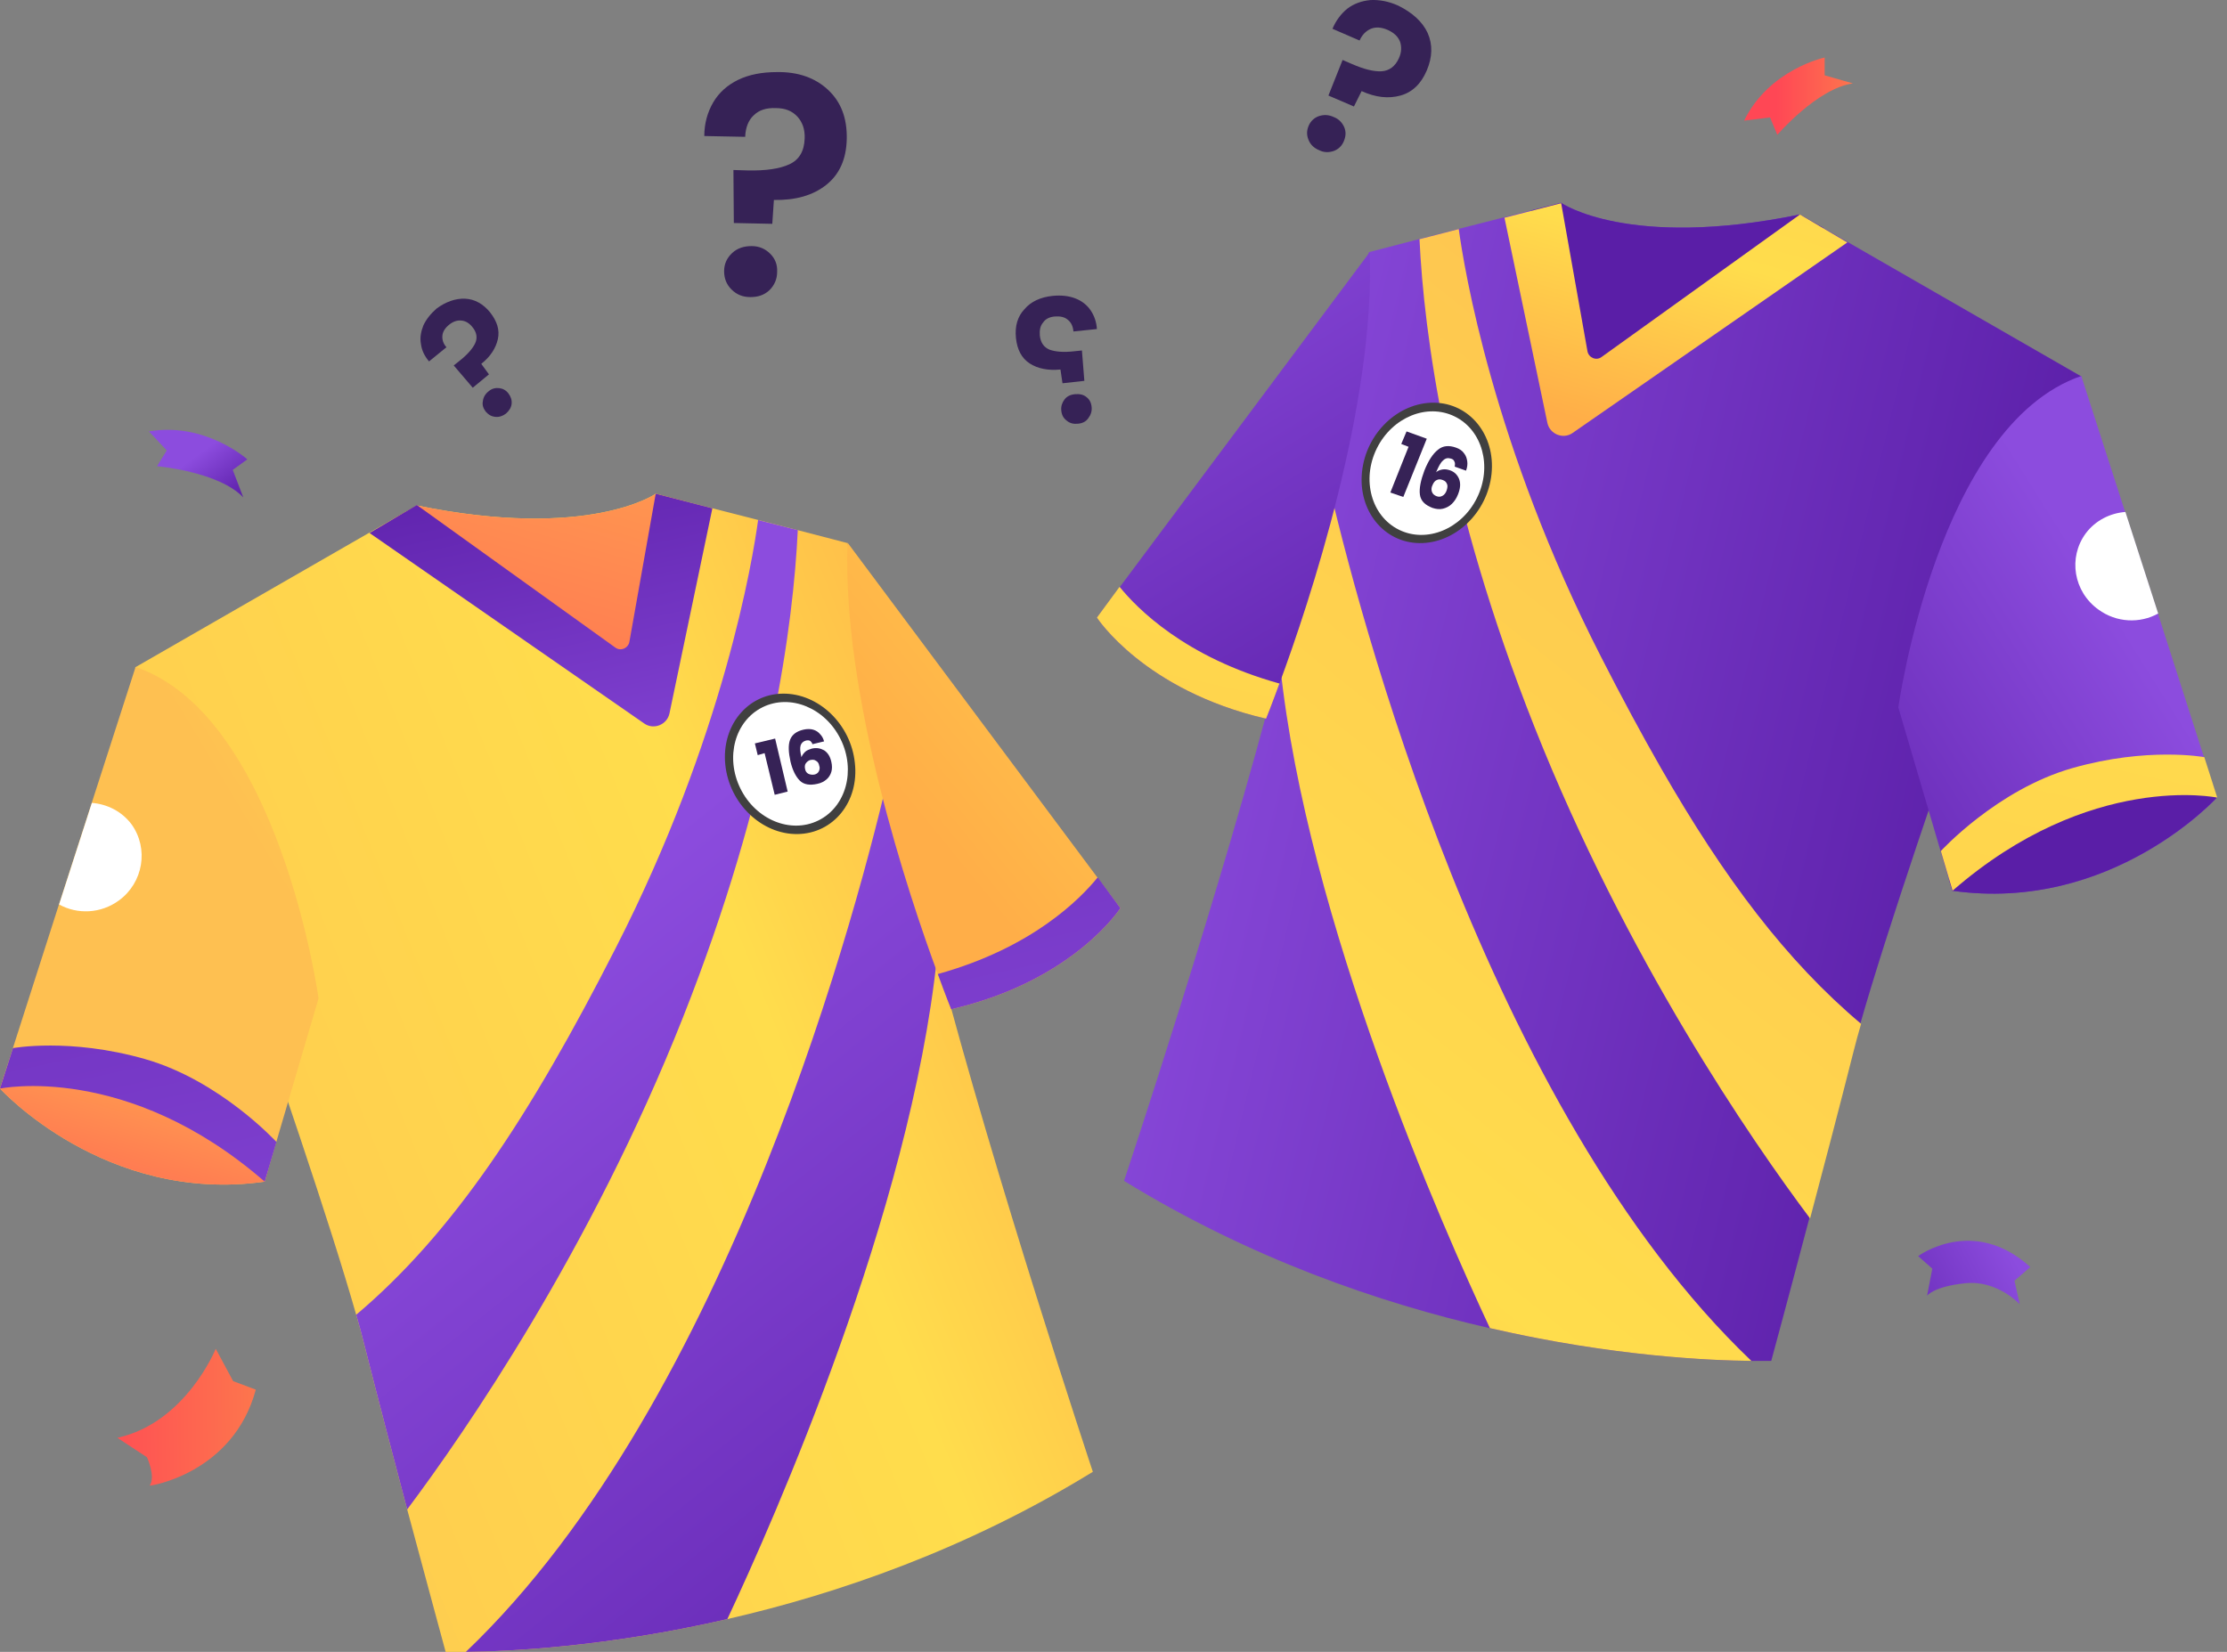 <svg width="124" height="92" viewBox="0 0 124 92" fill="none" xmlns="http://www.w3.org/2000/svg">
<rect x="0" y="0" width="124" height="92" fill="#808080" stroke="none"/>
<path d="M60.85 81.971C53.819 86.298 46.607 88.777 40.499 90.174C33.67 91.752 28.216 91.978 25.94 92C25.197 92 24.813 92 24.813 92C24.813 92 23.912 88.687 22.672 84.067C21.929 81.272 21.072 78.004 20.238 74.714C20.126 74.263 19.99 73.767 19.833 73.227C16.948 63.085 7.527 37.167 7.527 37.167L21.906 28.896L23.213 28.152C32.791 30.113 36.51 27.499 36.51 27.499L38.178 27.927L42.235 28.964L44.421 29.527L47.193 30.248C47.193 30.248 47.914 34.868 49.627 42.621C50.145 45.01 50.776 47.669 51.497 50.599C51.723 51.478 51.948 52.38 52.196 53.304C55.396 65.586 60.85 81.971 60.85 81.971Z" fill="url(#paint0_linear_2088_73)"/>
<path d="M38.178 27.927L36.037 38.519L21.906 28.896L23.213 28.152C32.792 30.113 36.51 27.499 36.51 27.499L38.178 27.927Z" fill="url(#paint1_linear_2088_73)"/>
<path d="M17.737 55.603L14.92 65.181L14.739 65.812C5.86 67.074 0 60.628 0 60.628L0.248 59.84L3.29 50.351L5.116 44.695L7.55 37.145C15.573 39.894 17.737 55.603 17.737 55.603Z" fill="url(#paint2_linear_2088_73)"/>
<path d="M14.92 65.181L14.739 65.812C5.86 67.074 0 60.628 0 60.628L0.248 59.84C1.533 59.704 4.079 59.817 7.685 61.079C11.201 62.341 13.658 64.099 14.92 65.181Z" fill="url(#paint3_linear_2088_73)"/>
<path d="M0 60.628C0 60.628 7.077 59.141 14.739 65.812L15.393 63.603C15.393 63.603 12.26 60.178 8.068 58.983C3.876 57.789 0.721 58.375 0.721 58.375L0 60.628Z" fill="url(#paint4_linear_2088_73)"/>
<path d="M23.213 28.13L34.257 36.063C34.55 36.288 34.978 36.108 35.045 35.747L36.51 27.499L39.665 28.31L37.276 39.736C37.141 40.367 36.398 40.66 35.879 40.3L20.576 29.685L23.213 28.13Z" fill="url(#paint5_linear_2088_73)"/>
<path d="M44.421 29.527C44.173 34.733 42.933 44.289 38.02 56.684C32.904 69.598 25.918 79.74 22.672 84.067C21.929 81.272 21.072 78.004 20.238 74.714C20.126 74.263 19.991 73.767 19.833 73.227C25.242 68.652 29.501 62.183 34.279 52.808C40.319 40.998 41.919 31.105 42.212 28.964L44.421 29.527Z" fill="url(#paint6_linear_2088_73)"/>
<path d="M52.173 53.304C50.686 67.525 43.068 84.698 40.499 90.175C33.67 91.752 28.216 91.978 25.94 92C40.679 77.937 47.869 50.216 49.604 42.599C50.123 44.988 50.754 47.647 51.475 50.577C51.7 51.456 51.925 52.38 52.173 53.304Z" fill="url(#paint7_linear_2088_73)"/>
<path d="M62.383 50.577C62.383 50.577 59.791 54.633 52.962 56.211C52.962 56.211 52.669 55.49 52.219 54.25C50.573 49.81 46.877 38.7 47.193 30.226L61.098 48.864L62.383 50.577Z" fill="url(#paint8_linear_2088_73)"/>
<path d="M62.383 50.577C62.383 50.577 59.791 54.633 52.962 56.211C52.962 56.211 52.669 55.49 52.218 54.25C57.492 52.785 60.152 50.058 61.121 48.864L62.383 50.577Z" fill="url(#paint9_linear_2088_73)"/>
<path d="M6.626 50.148C5.612 50.892 4.305 50.937 3.291 50.374L5.116 44.717C5.972 44.785 6.784 45.19 7.325 45.911C8.294 47.264 7.978 49.157 6.626 50.148Z" fill="white"/>
<path d="M44.398 46.453C42.415 46.475 40.612 44.762 40.386 42.599C40.161 40.435 41.603 38.655 43.587 38.632C45.57 38.609 47.373 40.322 47.598 42.486C47.846 44.65 46.404 46.43 44.398 46.453Z" fill="#404040"/>
<path d="M45.567 45.696C47.109 44.938 47.663 42.911 46.806 41.169C45.949 39.426 44.005 38.629 42.464 39.387C40.922 40.145 40.368 42.172 41.225 43.914C42.082 45.657 44.026 46.455 45.567 45.696Z" fill="white"/>
<path d="M62.586 65.767C69.617 70.094 76.829 72.573 82.937 73.97C89.766 75.548 95.219 75.773 97.496 75.796C98.24 75.796 98.623 75.796 98.623 75.796C98.623 75.796 99.524 72.483 100.741 67.863C101.485 65.068 102.341 61.8 103.175 58.51C103.288 58.059 103.423 57.563 103.581 57.022C106.466 46.881 115.886 20.963 115.886 20.963L101.507 12.692L100.2 11.948C90.622 13.909 86.903 11.294 86.903 11.294L85.236 11.723L81.179 12.759L78.993 13.323L76.221 14.044C76.221 14.044 75.499 18.664 73.787 26.417C73.268 28.806 72.637 31.465 71.916 34.395C71.713 35.274 71.465 36.175 71.217 37.099C68.062 49.382 62.586 65.767 62.586 65.767Z" fill="url(#paint10_linear_2088_73)"/>
<path d="M85.258 11.723L87.399 22.315L101.53 12.692L100.223 11.948C90.644 13.909 86.926 11.294 86.926 11.294L85.258 11.723Z" fill="url(#paint11_linear_2088_73)"/>
<path d="M105.699 39.398L108.516 48.977L108.697 49.608C117.576 50.87 123.436 44.424 123.436 44.424L123.188 43.635L120.146 34.147L118.32 28.49L115.886 20.94C107.885 23.69 105.699 39.398 105.699 39.398Z" fill="url(#paint12_linear_2088_73)"/>
<path d="M108.516 48.977L108.697 49.608C117.576 50.87 123.436 44.424 123.436 44.424L123.188 43.635C121.903 43.5 119.357 43.613 115.751 44.875C112.235 46.137 109.801 47.895 108.516 48.977Z" fill="url(#paint13_linear_2088_73)"/>
<path d="M123.459 44.424C123.459 44.424 116.382 42.937 108.719 49.608L108.066 47.399C108.066 47.399 111.198 43.973 115.39 42.779C119.582 41.584 122.737 42.17 122.737 42.17L123.459 44.424Z" fill="url(#paint14_linear_2088_73)"/>
<path d="M100.223 11.948L89.179 19.881C88.886 20.106 88.458 19.926 88.391 19.566L86.926 11.317L83.77 12.128L86.159 23.555C86.295 24.186 87.038 24.479 87.557 24.118L102.859 13.503L100.223 11.948Z" fill="url(#paint15_linear_2088_73)"/>
<path d="M92.47 42.756C91.388 40.863 90.284 38.812 89.157 36.604C83.117 24.794 81.517 14.9 81.224 12.759L79.038 13.323C79.286 18.529 80.525 28.085 85.438 40.48C90.554 53.394 97.541 63.536 100.786 67.863C101.53 65.068 102.386 61.8 103.22 58.51C103.333 58.059 103.468 57.563 103.626 57.022C99.479 53.529 96.008 48.931 92.47 42.756Z" fill="url(#paint16_linear_2088_73)"/>
<path d="M71.285 37.099C72.772 51.32 80.39 68.494 82.959 73.97C89.788 75.548 95.242 75.773 97.518 75.796C82.779 61.733 75.59 34.012 73.854 26.394C73.336 28.783 72.705 31.443 71.984 34.372C71.758 35.274 71.51 36.175 71.285 37.099Z" fill="url(#paint17_linear_2088_73)"/>
<path d="M61.076 34.395C61.076 34.395 63.69 38.452 70.496 40.029C70.496 40.029 70.789 39.308 71.24 38.069C72.885 33.629 76.581 22.518 76.266 14.044L62.36 32.682L61.076 34.395Z" fill="url(#paint18_linear_2088_73)"/>
<path d="M61.076 34.395C61.076 34.395 63.69 38.452 70.496 40.029C70.496 40.029 70.789 39.308 71.24 38.069C65.966 36.604 63.307 33.877 62.338 32.682L61.076 34.395Z" fill="url(#paint19_linear_2088_73)"/>
<path d="M116.833 33.944C117.847 34.688 119.154 34.733 120.168 34.17L118.343 28.513C117.486 28.58 116.675 28.986 116.134 29.707C115.142 31.059 115.458 32.953 116.833 33.944Z" fill="white"/>
<path d="M79.038 30.248C81.021 30.271 82.824 28.558 83.049 26.394C83.275 24.231 81.832 22.45 79.849 22.428C77.866 22.405 76.063 24.118 75.837 26.282C75.612 28.445 77.054 30.226 79.038 30.248Z" fill="#404040"/>
<path d="M82.241 27.724C83.098 25.982 82.543 23.955 81.002 23.197C79.461 22.438 77.516 23.236 76.659 24.979C75.802 26.721 76.357 28.748 77.898 29.506C79.439 30.264 81.384 29.466 82.241 27.724Z" fill="white"/>
<path d="M14.244 77.396L12.982 76.923L12.012 75.12C12.012 75.12 10.345 79.244 6.536 80.078L8.181 81.16C8.181 81.16 8.677 82.219 8.339 82.737C8.294 82.782 12.982 82.084 14.244 77.396Z" fill="url(#paint20_linear_2088_73)"/>
<path d="M106.803 69.959C106.803 69.959 109.869 67.682 113.046 70.567L112.167 71.333L112.46 72.641C112.46 72.641 111.221 71.288 109.44 71.469C107.66 71.649 107.299 72.167 107.299 72.167L107.592 70.657L106.803 69.959Z" fill="url(#paint21_linear_2088_73)"/>
<path d="M46.111 5.007C46.832 5.683 47.17 6.584 47.148 7.734C47.125 8.86 46.742 9.717 45.998 10.303C45.255 10.889 44.285 11.159 43.091 11.137L43.001 12.466L40.86 12.421L40.837 9.469L41.626 9.492C42.64 9.514 43.407 9.401 43.947 9.153C44.488 8.906 44.781 8.432 44.804 7.711C44.826 7.193 44.669 6.787 44.398 6.494C44.105 6.179 43.722 6.021 43.204 6.021C42.663 5.998 42.257 6.133 41.964 6.426C41.671 6.697 41.513 7.103 41.491 7.621L39.215 7.576C39.215 6.877 39.395 6.246 39.71 5.705C40.026 5.164 40.499 4.736 41.108 4.443C41.716 4.15 42.437 4.015 43.249 4.015C44.421 3.992 45.39 4.33 46.111 5.007ZM40.725 16.117C40.454 15.847 40.319 15.509 40.319 15.103C40.319 14.698 40.477 14.36 40.77 14.089C41.063 13.819 41.423 13.706 41.851 13.706C42.28 13.706 42.618 13.864 42.888 14.134C43.159 14.405 43.294 14.743 43.271 15.148C43.271 15.554 43.114 15.892 42.843 16.163C42.55 16.433 42.212 16.546 41.784 16.546C41.356 16.546 41.018 16.41 40.725 16.117Z" fill="#362256"/>
<path d="M72.863 7.801C72.75 7.531 72.75 7.283 72.863 7.012C72.975 6.742 73.178 6.562 73.426 6.471C73.697 6.381 73.967 6.381 74.26 6.517C74.553 6.629 74.733 6.832 74.846 7.08C74.959 7.35 74.936 7.598 74.823 7.869C74.711 8.139 74.508 8.32 74.26 8.41C73.989 8.5 73.719 8.5 73.449 8.365C73.178 8.252 72.975 8.072 72.863 7.801ZM79.489 1.829C79.781 2.482 79.759 3.181 79.443 3.925C79.128 4.669 78.632 5.142 77.978 5.322C77.325 5.502 76.604 5.435 75.815 5.074L75.387 5.931L73.967 5.322L74.756 3.339L75.274 3.564C75.95 3.857 76.491 3.992 76.919 3.97C77.347 3.947 77.686 3.699 77.888 3.249C78.046 2.911 78.046 2.595 77.956 2.325C77.843 2.032 77.618 1.829 77.28 1.671C76.919 1.513 76.604 1.491 76.333 1.603C76.063 1.716 75.838 1.942 75.702 2.257L74.192 1.603C74.395 1.13 74.666 0.77 75.026 0.477C75.387 0.206 75.815 0.048 76.311 0.003C76.807 -0.019 77.325 0.071 77.866 0.319C78.632 0.702 79.195 1.198 79.489 1.829Z" fill="#362256"/>
<path d="M25.895 16.636C26.436 16.658 26.909 16.929 27.293 17.402C27.676 17.898 27.833 18.371 27.721 18.889C27.608 19.385 27.315 19.858 26.797 20.264L27.225 20.85L26.323 21.594L25.264 20.354L25.602 20.084C26.03 19.746 26.323 19.408 26.459 19.115C26.594 18.822 26.549 18.506 26.301 18.213C26.121 17.988 25.918 17.875 25.692 17.853C25.467 17.83 25.242 17.898 25.016 18.078C24.791 18.258 24.656 18.461 24.633 18.687C24.611 18.912 24.678 19.137 24.858 19.34L23.889 20.129C23.642 19.836 23.484 19.52 23.439 19.16C23.371 18.822 23.439 18.461 23.574 18.123C23.732 17.785 23.98 17.47 24.318 17.177C24.813 16.816 25.354 16.613 25.895 16.636ZM27.585 23.217C27.36 23.194 27.202 23.104 27.045 22.924C26.909 22.743 26.842 22.563 26.887 22.338C26.909 22.135 27.022 21.932 27.202 21.797C27.383 21.639 27.585 21.594 27.788 21.616C27.991 21.639 28.171 21.729 28.307 21.909C28.442 22.09 28.509 22.27 28.487 22.495C28.464 22.698 28.352 22.878 28.171 23.036C27.991 23.172 27.788 23.239 27.585 23.217Z" fill="#362256"/>
<path d="M60.016 23.6C59.769 23.622 59.566 23.577 59.385 23.419C59.205 23.284 59.115 23.104 59.092 22.856C59.07 22.631 59.137 22.428 59.273 22.247C59.408 22.067 59.611 21.977 59.859 21.954C60.106 21.932 60.332 21.977 60.49 22.112C60.67 22.247 60.76 22.428 60.783 22.676C60.805 22.901 60.738 23.104 60.602 23.284C60.467 23.487 60.264 23.577 60.016 23.6ZM58.619 16.478C59.092 16.433 59.498 16.478 59.859 16.613C60.219 16.748 60.512 16.974 60.715 17.267C60.918 17.56 61.053 17.92 61.076 18.326L59.769 18.461C59.746 18.168 59.633 17.943 59.453 17.808C59.273 17.65 59.025 17.605 58.732 17.627C58.439 17.65 58.213 17.763 58.078 17.965C57.92 18.146 57.875 18.394 57.898 18.687C57.943 19.092 58.123 19.34 58.439 19.475C58.754 19.588 59.205 19.633 59.791 19.566L60.242 19.52L60.377 21.211L59.16 21.346L59.047 20.58C58.371 20.647 57.785 20.535 57.334 20.242C56.884 19.949 56.636 19.475 56.568 18.822C56.501 18.168 56.658 17.627 57.041 17.222C57.402 16.794 57.943 16.546 58.619 16.478Z" fill="#362256"/>
<path d="M101.597 3.204C101.597 3.204 98.51 3.857 97.112 6.719L98.555 6.539L98.961 7.508C98.961 7.508 101.192 4.916 103.175 4.646L101.597 4.195V3.204Z" fill="url(#paint22_linear_2088_73)"/>
<path d="M13.77 25.583C13.77 25.583 11.426 23.487 8.294 24.028L9.285 25.087L8.744 25.966C8.744 25.966 12.17 26.259 13.545 27.701L12.959 26.169L13.77 25.583Z" fill="url(#paint23_linear_2088_73)"/>
<path d="M42.19 42.058L42.032 41.404L43.159 41.134L43.857 44.086L43.136 44.266L42.573 41.945L42.19 42.058Z" fill="#362256"/>
<path d="M45.119 41.269C45.052 41.224 44.962 41.224 44.871 41.246C44.714 41.291 44.624 41.382 44.578 41.517C44.533 41.675 44.556 41.877 44.624 42.17C44.669 42.058 44.736 41.968 44.826 41.877C44.917 41.787 45.052 41.742 45.187 41.697C45.458 41.629 45.683 41.675 45.886 41.787C46.089 41.922 46.224 42.125 46.291 42.441C46.336 42.644 46.336 42.824 46.291 42.982C46.246 43.139 46.156 43.297 46.021 43.41C45.886 43.523 45.728 43.613 45.502 43.658C45.097 43.748 44.759 43.703 44.533 43.477C44.308 43.252 44.128 42.892 44.015 42.418C43.902 41.9 43.88 41.494 43.992 41.201C44.105 40.908 44.353 40.728 44.736 40.638C44.939 40.593 45.119 40.593 45.277 40.638C45.435 40.683 45.57 40.773 45.66 40.886C45.773 40.998 45.841 41.134 45.886 41.291L45.232 41.449C45.232 41.382 45.164 41.314 45.119 41.269ZM44.871 42.508C44.804 42.599 44.804 42.711 44.826 42.824C44.849 42.959 44.917 43.049 45.007 43.094C45.097 43.139 45.21 43.162 45.345 43.139C45.458 43.117 45.548 43.049 45.593 42.959C45.638 42.869 45.66 42.756 45.615 42.644C45.593 42.508 45.525 42.418 45.435 42.373C45.345 42.306 45.255 42.306 45.119 42.328C45.029 42.351 44.939 42.418 44.871 42.508Z" fill="#362256"/>
<path d="M78.023 24.727L78.317 24.028L79.443 24.434L78.136 27.679L77.415 27.431L78.429 24.884L78.023 24.727Z" fill="#362256"/>
<path d="M80.976 25.696C80.954 25.628 80.886 25.56 80.773 25.538C80.615 25.493 80.48 25.515 80.345 25.651C80.21 25.763 80.097 25.989 79.962 26.304C80.052 26.214 80.187 26.169 80.323 26.146C80.458 26.124 80.593 26.146 80.728 26.191C80.999 26.282 81.156 26.462 81.246 26.687C81.337 26.935 81.314 27.206 81.179 27.544C81.089 27.769 80.976 27.927 80.841 28.062C80.706 28.197 80.525 28.287 80.345 28.332C80.165 28.378 79.962 28.355 79.759 28.287C79.353 28.13 79.106 27.904 79.06 27.544C79.015 27.206 79.106 26.755 79.308 26.214C79.534 25.651 79.782 25.267 80.075 25.042C80.345 24.817 80.683 24.794 81.066 24.929C81.269 24.997 81.427 25.11 81.517 25.245C81.63 25.38 81.675 25.538 81.697 25.696C81.72 25.853 81.697 26.034 81.63 26.214L80.999 25.989C81.021 25.853 81.021 25.763 80.976 25.696ZM80.007 26.732C79.894 26.777 79.827 26.868 79.759 27.025C79.692 27.161 79.692 27.296 79.737 27.409C79.782 27.521 79.872 27.589 79.984 27.634C80.097 27.679 80.21 27.679 80.323 27.611C80.413 27.566 80.503 27.453 80.548 27.318C80.593 27.183 80.615 27.048 80.57 26.958C80.525 26.845 80.458 26.777 80.323 26.732C80.21 26.687 80.097 26.687 80.007 26.732Z" fill="#362256"/>
<defs>
<linearGradient id="paint0_linear_2088_73" x1="-11.388" y1="76.991" x2="63.732" y2="46.843" gradientUnits="userSpaceOnUse">
<stop stop-color="#FEC051"/>
<stop offset="0.714" stop-color="#FFDD4C"/>
<stop offset="1" stop-color="#FFAE48"/>
</linearGradient>
<linearGradient id="paint1_linear_2088_73" x1="61.18" y1="-78.711" x2="15.467" y2="80.835" gradientUnits="userSpaceOnUse">
<stop offset="0.078" stop-color="#FEAC51"/>
<stop offset="0.187" stop-color="#FEBE4F"/>
<stop offset="0.362" stop-color="#FFD54D"/>
<stop offset="0.473" stop-color="#FFDD4C"/>
<stop offset="0.493" stop-color="#FFD54C"/>
<stop offset="0.854" stop-color="#FF4755"/>
</linearGradient>
<linearGradient id="paint2_linear_2088_73" x1="15.394" y1="48.934" x2="44.286" y2="31.599" gradientUnits="userSpaceOnUse">
<stop stop-color="#FEC051"/>
<stop offset="0.517" stop-color="#FFDD4C"/>
<stop offset="1" stop-color="#FFAE48"/>
</linearGradient>
<linearGradient id="paint3_linear_2088_73" x1="19.287" y1="21.614" x2="2.024" y2="81.863" gradientUnits="userSpaceOnUse">
<stop offset="0.078" stop-color="#FEAC51"/>
<stop offset="0.187" stop-color="#FEBE4F"/>
<stop offset="0.362" stop-color="#FFD54D"/>
<stop offset="0.473" stop-color="#FFDD4C"/>
<stop offset="0.493" stop-color="#FFD54C"/>
<stop offset="0.854" stop-color="#FF4755"/>
</linearGradient>
<linearGradient id="paint4_linear_2088_73" x1="17.893" y1="108.32" x2="-0.258" y2="26.162" gradientUnits="userSpaceOnUse">
<stop offset="0.294" stop-color="#8C4CDE"/>
<stop offset="1" stop-color="#5A1EA7"/>
</linearGradient>
<linearGradient id="paint5_linear_2088_73" x1="36.695" y1="59.095" x2="28.796" y2="22.924" gradientUnits="userSpaceOnUse">
<stop offset="0.294" stop-color="#8C4CDE"/>
<stop offset="1" stop-color="#5A1EA7"/>
</linearGradient>
<linearGradient id="paint6_linear_2088_73" x1="14.537" y1="33.167" x2="66.506" y2="97.747" gradientUnits="userSpaceOnUse">
<stop offset="0.294" stop-color="#8C4CDE"/>
<stop offset="1" stop-color="#5A1EA7"/>
</linearGradient>
<linearGradient id="paint7_linear_2088_73" x1="11.969" y1="35.234" x2="63.938" y2="99.813" gradientUnits="userSpaceOnUse">
<stop offset="0.294" stop-color="#8C4CDE"/>
<stop offset="1" stop-color="#5A1EA7"/>
</linearGradient>
<linearGradient id="paint8_linear_2088_73" x1="95.398" y1="7.479" x2="50.175" y2="44.411" gradientUnits="userSpaceOnUse">
<stop stop-color="#FEC051"/>
<stop offset="0.517" stop-color="#FFDD4C"/>
<stop offset="1" stop-color="#FFAE48"/>
</linearGradient>
<linearGradient id="paint9_linear_2088_73" x1="67.232" y1="97.419" x2="49.081" y2="15.261" gradientUnits="userSpaceOnUse">
<stop offset="0.294" stop-color="#8C4CDE"/>
<stop offset="1" stop-color="#5A1EA7"/>
</linearGradient>
<linearGradient id="paint10_linear_2088_73" x1="41.015" y1="30.809" x2="112.688" y2="48.033" gradientUnits="userSpaceOnUse">
<stop offset="0.294" stop-color="#8C4CDE"/>
<stop offset="1" stop-color="#5A1EA7"/>
</linearGradient>
<linearGradient id="paint11_linear_2088_73" x1="97.935" y1="-17.598" x2="93.633" y2="10.706" gradientUnits="userSpaceOnUse">
<stop offset="0.294" stop-color="#8C4CDE"/>
<stop offset="1" stop-color="#5A1EA7"/>
</linearGradient>
<linearGradient id="paint12_linear_2088_73" x1="126.779" y1="28.4" x2="96.221" y2="47.569" gradientUnits="userSpaceOnUse">
<stop offset="0.294" stop-color="#8C4CDE"/>
<stop offset="1" stop-color="#5A1EA7"/>
</linearGradient>
<linearGradient id="paint13_linear_2088_73" x1="106.789" y1="18.013" x2="114.261" y2="41.335" gradientUnits="userSpaceOnUse">
<stop offset="0.294" stop-color="#8C4CDE"/>
<stop offset="1" stop-color="#5A1EA7"/>
</linearGradient>
<linearGradient id="paint14_linear_2088_73" x1="105.554" y1="92.12" x2="123.705" y2="9.963" gradientUnits="userSpaceOnUse">
<stop stop-color="#FEC051"/>
<stop offset="0.714" stop-color="#FFDD4C"/>
<stop offset="1" stop-color="#FFAE48"/>
</linearGradient>
<linearGradient id="paint15_linear_2088_73" x1="100.168" y1="-11.782" x2="90.205" y2="23.994" gradientUnits="userSpaceOnUse">
<stop stop-color="#FEC051"/>
<stop offset="0.714" stop-color="#FFDD4C"/>
<stop offset="1" stop-color="#FFAE48"/>
</linearGradient>
<linearGradient id="paint16_linear_2088_73" x1="108.909" y1="16.968" x2="56.94" y2="81.547" gradientUnits="userSpaceOnUse">
<stop stop-color="#FEC051"/>
<stop offset="0.714" stop-color="#FFDD4C"/>
<stop offset="1" stop-color="#FFAE48"/>
</linearGradient>
<linearGradient id="paint17_linear_2088_73" x1="111.477" y1="19.034" x2="59.508" y2="83.614" gradientUnits="userSpaceOnUse">
<stop stop-color="#FEC051"/>
<stop offset="0.714" stop-color="#FFDD4C"/>
<stop offset="1" stop-color="#FFAE48"/>
</linearGradient>
<linearGradient id="paint18_linear_2088_73" x1="52.853" y1="-1.552" x2="80.633" y2="43.73" gradientUnits="userSpaceOnUse">
<stop offset="0.294" stop-color="#8C4CDE"/>
<stop offset="1" stop-color="#5A1EA7"/>
</linearGradient>
<linearGradient id="paint19_linear_2088_73" x1="56.214" y1="81.22" x2="74.365" y2="-0.938" gradientUnits="userSpaceOnUse">
<stop stop-color="#FEC051"/>
<stop offset="0.714" stop-color="#FFDD4C"/>
<stop offset="1" stop-color="#FFAE48"/>
</linearGradient>
<linearGradient id="paint20_linear_2088_73" x1="0.483" y1="79.096" x2="14.141" y2="78.902" gradientUnits="userSpaceOnUse">
<stop offset="0.294" stop-color="#FF4755"/>
<stop offset="1" stop-color="#FD754D"/>
</linearGradient>
<linearGradient id="paint21_linear_2088_73" x1="119.142" y1="66.337" x2="102.841" y2="74.798" gradientUnits="userSpaceOnUse">
<stop offset="0.431" stop-color="#8C4CDE"/>
<stop offset="1" stop-color="#5A1EA7"/>
</linearGradient>
<linearGradient id="paint22_linear_2088_73" x1="97.108" y1="5.354" x2="103.173" y2="5.354" gradientUnits="userSpaceOnUse">
<stop offset="0.294" stop-color="#FF4755"/>
<stop offset="1" stop-color="#FD754D"/>
</linearGradient>
<linearGradient id="paint23_linear_2088_73" x1="9.414" y1="23.25" x2="12.989" y2="28.15" gradientUnits="userSpaceOnUse">
<stop offset="0.431" stop-color="#8C4CDE"/>
<stop offset="1" stop-color="#5A1EA7"/>
</linearGradient>
</defs>
</svg>
